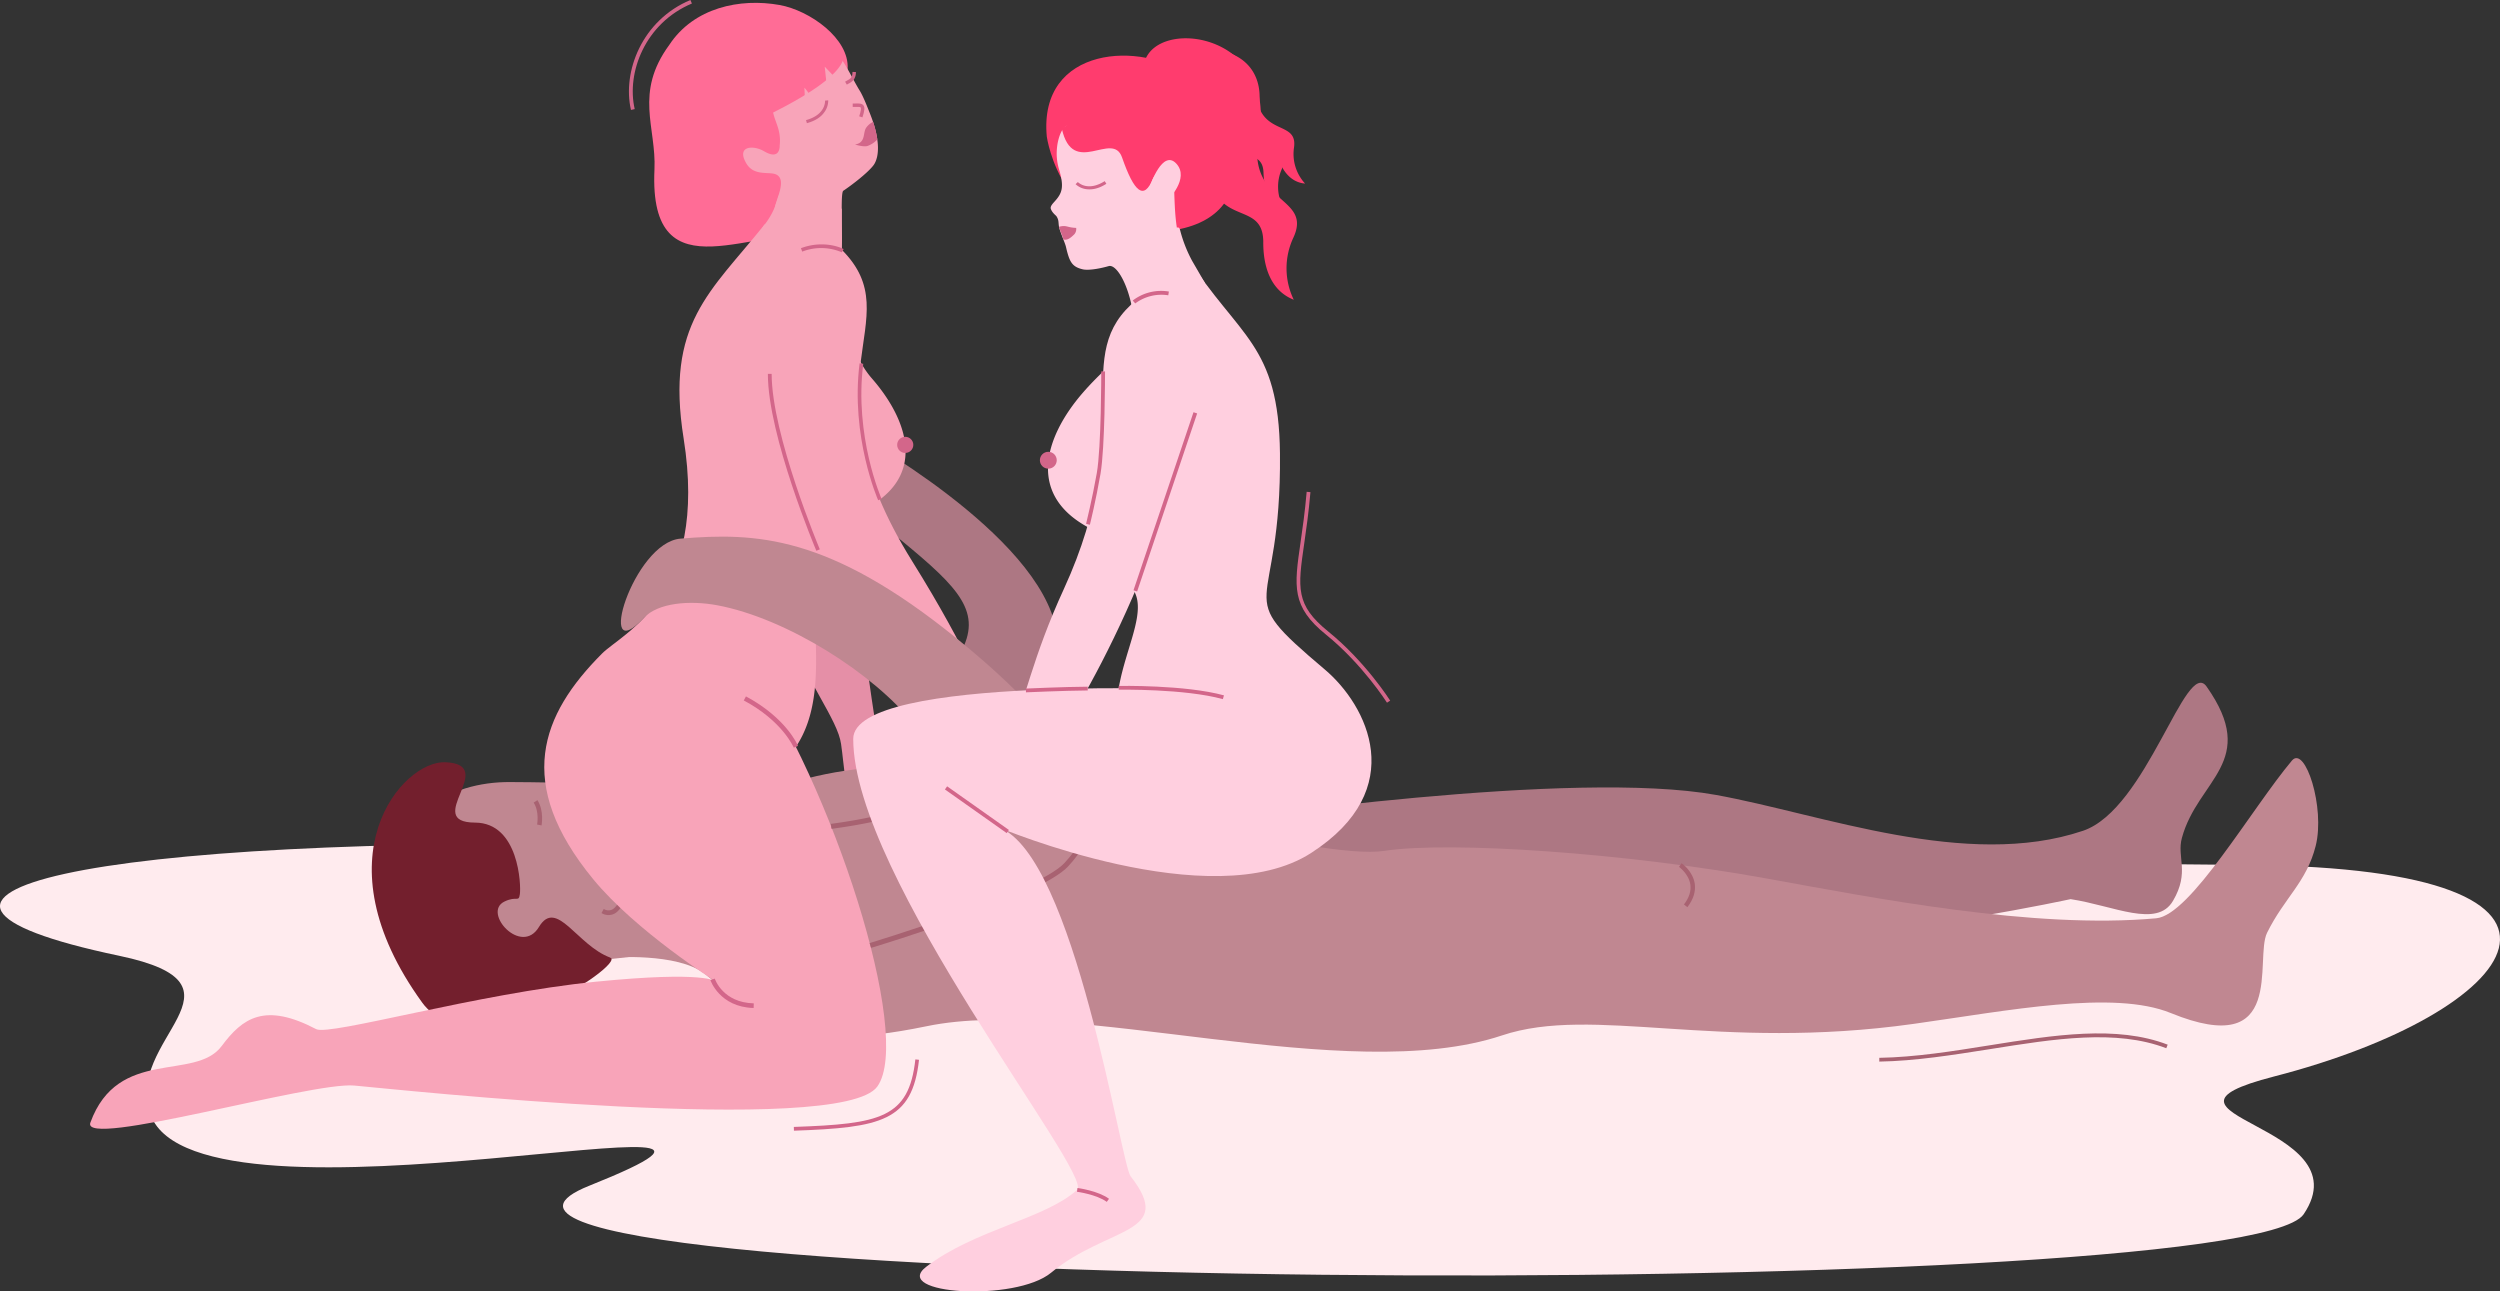<svg xmlns="http://www.w3.org/2000/svg" id="&#x421;&#x43B;&#x43E;&#x439;_1" data-name="&#x421;&#x43B;&#x43E;&#x439; 1" viewBox="0 0 1324.82 684.37"><rect x="0" y="0" width="1324.82" height="684.37" fill="#333333" stroke="none"/><defs><style>.cls-1{fill:#ad7783;}.cls-2{fill:#e58fa7;}.cls-3{fill:#ffebee;}.cls-4{fill:#c08791;}.cls-5{fill:#a86271;}.cls-6{fill:#731f2d;}.cls-7{fill:#ff6c96;}.cls-8{fill:#f8a4b9;}.cls-9{fill:#d3668a;}.cls-10{fill:#ff3c6e;}.cls-11{fill:#ffcfdf;}.cls-12{fill:none;}</style></defs><g id="&#x421;&#x43B;&#x43E;&#x439;_1-2" data-name="&#x421;&#x43B;&#x43E;&#x439; 1"><path class="cls-1" d="M745.58,615.9c102.91-92.65,91.29-87.47,12.93-152.66v-36.3s99,53.77,107.94,105.29S806,640.06,806,640.06L745.77,619" transform="translate(-306.63 -198)"></path><path class="cls-2" d="M740.07,335.93c25.32,47.29-17.63,39.08,12,150.41s2.52,99.92,53.82,130.94c22.18,13.42,12,40.09-22,16.15s-27.86-15.14-31.55-41.14-63.12-74.88-45.27-216" transform="translate(-306.63 -198)"></path><path class="cls-3" d="M650.87,645.85c-299.15-5.79-433.16,26.74-281.19,58.62,75.41,15.81,1.55,44.3,16.83,84.51,26.22,68.89,376-20.07,232.33,37.4s876.1,63.27,908.57,15.08-95.26-52.48-15.69-73c130.38-33.6,191.64-110.2-13.26-112.07C1204.5,653.71,815.11,649,650.87,645.85Z" transform="translate(-306.63 -198)"></path><path class="cls-1" d="M1047.86,669c67.84,9.78-153.9-27.45-119-32.73s212.2-30.64,287.19-17c56.21,10.19,132.76,39.75,194.37,19,34-11.45,54.51-92.13,65.56-76.43,28.07,39.88-4.65,49.1-13.1,80.18-2.83,10.36,4.29,18-4.72,33.37-8.53,14.57-31.12,2.62-54.27-.92,0,0-87.92,19.17-133,16.84s-159.18,17.41-195.56,11.08-247.09,13.68-323-9.2" transform="translate(-306.63 -198)"></path><path class="cls-4" d="M613.78,708l44.44-4.86s41.51-82.46,14.65-66c-16,9.83-41.74,15.07-41.74,15.07Z" transform="translate(-306.63 -198)"></path><path class="cls-4" d="M644.19,652.23c-1.18-10.75,1.51-18.15-5.67-25.89-13.59-14.66-30.9-13.58-61.34-13.9-33.21-.33-63.79,18.72-59.92,53.81,3.32,30.08,34.43,51.32,69.5,47.44S647.52,682.29,644.19,652.23Z" transform="translate(-306.63 -198)"></path><path class="cls-5" d="M644.91,647.53c-.09,1-4,30-12.61,34.61a6.91,6.91,0,0,1-6.92-.3l1.2-2.18a4.5,4.5,0,0,0,4.55.28c6.15-3.28,10.73-25.91,11.3-32.63Z" transform="translate(-306.63 -198)"></path><path class="cls-5" d="M612.37,623.17l-2.23.93a5.82,5.82,0,0,0-2.91-2.73c-1.42-.61-4.28,1.37-5.42,2.43L600.19,622c.48-.43,4.8-4.24,8-2.86A8.29,8.29,0,0,1,612.37,623.17Z" transform="translate(-306.63 -198)"></path><path class="cls-6" d="M573.89,675.79c-11.81,5.79,9,29,18.34,13.44s20.16,9.8,37.83,16.24c8.81,3.21-74.53,58.6-99.68,23.85-55.89-77.18-10.32-128.3,12.18-127.4,28.74,1.15-12.56,31.91,15.84,32,23.26.11,24.39,33.28,23.73,37.88S580.57,672.51,573.89,675.79Z" transform="translate(-306.63 -198)"></path><path class="cls-5" d="M593.62,635.43l-2.37-.49c0-.07,1.32-6.69-1.82-11.63l2-1.31C595.1,627.79,593.62,635.12,593.62,635.43Z" transform="translate(-306.63 -198)"></path><path class="cls-4" d="M659.57,651.65C682.1,647.33,633,661,679.72,633c6.79-4.08,60.23-36.59,128.06-26.81s197.64,48,232.51,42.7,128,1.14,203,14.73c56.21,10.19,141.1,26.92,206,21,18.16-1.64,50.54-58.15,71.88-83.55,7-8.37,17.74,24.95,12.6,45.23-4.89,19.31-16.57,27.37-25.75,46-6.83,13.88,10.46,67.63-51,42.55-30.41-12.4-86.17-1.31-136.23,5.72-104.27,14.65-169.94-10-218.18,6.12-82.5,27.55-227.06-21-304.7-4.91S708,736.29,680.2,714.14c-14.48-11.53-50.14-8.67-50.14-8.67" transform="translate(-306.63 -198)"></path><path class="cls-5" d="M631.1,749.75l-1.3-2c34.94-23,54.05-30.85,82-20.31l-.83,2.2C684,719.51,665.33,727.26,631.1,749.75Z" transform="translate(-306.63 -198)"></path><path class="cls-5" d="M1200.81,678.74,1199,677.3c2.77-3.57,3.88-7.13,3.39-10.58-.86-5.69-6-9.31-6-9.35l1.35-1.93c.24.16,6,4.21,7,10.9C1205.29,670.47,1204,674.64,1200.81,678.74Z" transform="translate(-306.63 -198)"></path><path class="cls-7" d="M755.8,234.51c1.05-16.11-20.16-31-36-33.85-21.09-3.79-45.48,1.38-58.47,21.09-18.75,25.59-6.83,43.66-7.88,66.08-3.26,69.41,55.87,27.06,87.45,36.76,21.26,6.52.32-23.26.32-23.26Z" transform="translate(-306.63 -198)"></path><path class="cls-8" d="M769.51,285.59c-3.1,4.08-11.53,10.53-16,13.51-2.09,1.41.78,36.77-1.94,36.75-6.67,0-12-12.13-20.33-12.7-7.31-.49-19.27,12.41-20.12,12.28.31-2.66,5.52-21.71,6.05-27,.43-4.42,6.9-15.45.54-18.06-3.71-1.51-11.57,1.07-15.58-5.77-5.48-9.3,3.66-9.85,9.43-6.43,8.46,5,8.27-2.57,8.25-3h0c1.49-13.48-8.75-16.19-.85-31.86,6.55-13,7-28.05,21.22-24.48,10.52,2.62,16.22,17.83,22,27.13,2,3.23,4.31,9.31,5.6,12.53.57,1.44,1.07,2.82,1.5,4.12a53,53,0,0,1,2.26,9.3C772.59,279.25,771.06,283.52,769.51,285.59Z" transform="translate(-306.63 -198)"></path><path class="cls-9" d="M743.25,257.75a10.48,10.48,0,0,0,2.28-6.58l-1.68.14c0,.3.43,7.46-10.08,10.34l.45,1.62C738.91,262,741.7,259.87,743.25,257.75Z" transform="translate(-306.63 -198)"></path><path class="cls-9" d="M759.05,240.25a6.82,6.82,0,0,0,1.14-4.08l-1.8-.06c-.1,3-.78,3.4-3,4.65l-.92.53.91,1.56.9-.52A8.74,8.74,0,0,0,759.05,240.25Z" transform="translate(-306.63 -198)"></path><path class="cls-9" d="M763.66,260.2c1.19-3.62,1.33-5.29.53-6.35s-2.32-1.07-4.38-1H758.5v1.8h1.35c1.34,0,2.62-.07,2.88.28s.29,1.38-.78,4.72Z" transform="translate(-306.63 -198)"></path><path class="cls-9" d="M771.56,271.89a13.09,13.09,0,0,1-5.23,3.47c-2.08.65-6.62-.77-6.62-.77,5.95-1,4-6.25,6-9a9.3,9.3,0,0,1,3.59-3A52.55,52.55,0,0,1,771.56,271.89Z" transform="translate(-306.63 -198)"></path><path class="cls-8" d="M712,316.72c-28.89,36.17-52.83,52.49-43.1,113.6,13.36,83.83-32.27,103.07-43.22,114-32.48,32.57-46.46,68.75-4.72,119.57,22.72,27.67,64.9,54.21,64.9,54.21s-4.81-5.73-63.64.15c-62.31,6.2-141,28.8-148,25.13-27.31-14.29-39-6-50.16,9-14.05,18.76-54.95.36-69.54,40.54-5.09,14,117-21.71,139.82-19.66s258,27.32,277.21.52S747.34,613.1,703.09,550.25" transform="translate(-306.63 -198)"></path><path class="cls-8" d="M752.71,308.68c-.38,33.3-1.65,69.68,15.95,89.85,19.9,22.8,29.91,53.85-6.66,70.55,0,0-3.88,13.4-17.3,27.81-14.89,16,5.07,64.92-16.28,96.84l-85.89,4.52,34.89-86.91L691,404.23l15.23-77.31,5-9.14a40.14,40.14,0,0,0,7.69-15.06C721,294.07,752.71,308.68,752.71,308.68Z" transform="translate(-306.63 -198)"></path><path class="cls-8" d="M752.54,330.18c38,37.77-23.46,67.45,37.49,165.23s31.65,94.81,89.8,109.46C905,611.2,903,639.7,863.49,626.75s-31.07-6.32-42.22-30.1S739,543.51,714.75,403.31" transform="translate(-306.63 -198)"></path><circle class="cls-9" cx="479.71" cy="235.75" r="4.28"></circle><path class="cls-9" d="M727.27,594.19c-.06-.14-6-14.11-26.49-25l1.15-2.15c21.27,11.4,27.37,25.67,27.59,26.26Z" transform="translate(-306.63 -198)"></path><path class="cls-9" d="M706,732.17c-18.07-.48-22.87-14.65-22.91-14.79l2.32-.78c.17.51,4.35,12.68,20.66,13.11Z" transform="translate(-306.63 -198)"></path><path class="cls-4" d="M747.08,635.91c125.6,0,12.94-103.45-60.35-117.16-14.56-2.72-31.41-1.37-38.91,6.68-26.09,28.07-5.74-39.95,19.45-42,39.83-3.28,78.53-2.13,146.53,53.05C891.52,599.53,931.72,665.22,782,691.28" transform="translate(-306.63 -198)"></path><path class="cls-5" d="M747.26,637.23l-.35-2.64c43.27-5.8,53-15,55-20a6.39,6.39,0,0,0-.78-6.28l2-1.72a9.06,9.06,0,0,1,1.24,8.9C800.63,625.34,781.38,632.67,747.26,637.23Z" transform="translate(-306.63 -198)"></path><path class="cls-5" d="M768.23,700.31l-.77-2.55c.88-.27,88.83-26.9,103.2-42.38,14-15,11.33-24.81,11.3-24.91l2.55-.77c.14.44,3.23,11.19-11.9,27.49C857.77,673.2,771.89,699.21,768.23,700.31Z" transform="translate(-306.63 -198)"></path></g><path class="cls-10" d="M861.36,270.45c-4.56-48.34,50.76-51,75.79-31.94s43.29,75.95-12.3,82S861.36,270.45,861.36,270.45Z" transform="translate(-306.63 -198)"></path><path class="cls-10" d="M912.64,233.21C916,206.4,984,214.1,973.69,269.62,966.78,306.78,1002.5,301.47,992,324a38.13,38.13,0,0,0,.24,32.85c-13-5.14-16.21-18.83-16.17-30.45.07-21.61-22.8-8.84-28.31-34.17S912.64,233.21,912.64,233.21Z" transform="translate(-306.63 -198)"></path><path class="cls-10" d="M930.41,237.42c-2.73-16.16,38.12-23.56,41.82,10.49,2.47,22.79,22.29,13.47,20.12,28.37a23.09,23.09,0,0,0,5.88,19c-8.43-.72-12.71-8.11-14.71-14.86-3.73-12.57-14.79-1.15-22.42-14.91S930.41,237.42,930.41,237.42Z" transform="translate(-306.63 -198)"></path><path class="cls-10" d="M936,234.26c1.53-16.32,42.91-12.93,37.69,20.93-3.49,22.65,18.06,18.76,12.12,32.6a23.12,23.12,0,0,0,.76,19.91c-8-2.87-10.18-11.11-10.37-18.15-.36-13.11-14-4.94-17.81-20.19S936,234.26,936,234.26Z" transform="translate(-306.63 -198)"></path><path class="cls-11" d="M880.43,340.73c2.45.57,7.68,0,13.7-1.71s16.56,21.82,13,45.77c0,0,50.14-21.13,44.42-26.84-21.41-21.37-22-38.84-22.65-58.09-.24-7.16,1.18-3.73-6.25-16.08-6-9.92-38.53-18.95-49.89-19.22-3.26-.08-5.57,6.84-6,11.8a28.72,28.72,0,0,0,1.12,11.48c2.75,9.28,1.61,12.49-2.21,16.75-.86,1-2.62,2.66-2.2,4,.67,2.16,2.81,3.65,3,4,1.38,2.09.94,3.25,1.38,5.67s3.16,8.44,3.65,10.5C873.32,336.65,874.61,339.38,880.43,340.73Z" transform="translate(-306.63 -198)"></path><path class="cls-12" d="M850.67,316.45c-.14-.31-.28-.63-.43-.95" transform="translate(-306.63 -198)"></path><path class="cls-9" d="M870.1,324.88c2.25.71,4.2-1.11,5.9-2.78a4.28,4.28,0,0,0,.92-3.33c-4.48-.19-4.84-1.26-7.58-.91a9,9,0,0,0-1.55.35C868.41,320.38,869.63,322.64,870.1,324.88Z" transform="translate(-306.63 -198)"></path><path class="cls-9" d="M882.91,298.31a10.36,10.36,0,0,1-6.31-2.71l1.22-1.13c.21.21,5.14,5.26,14.22-.48l.89,1.4C888.89,298,885.52,298.54,882.91,298.31Z" transform="translate(-306.63 -198)"></path><path class="cls-11" d="M935.57,333.88c27.37,42.91,48.78,46.18,49.35,104.42.87,88.73-27.7,71,23.82,114.54,22.26,18.82,45.19,63.3-7.28,97.16C948.82,684,836,636.52,836,636.52c40.1,14.71,64.64,178.24,69.75,184.78,24.26,31.1-12,26.26-42.12,51.15-18.88,15.63-85,11.41-66.21-3.11,25.58-19.7,63-25.38,80-40.8,9-8.12-118.64-165.83-118.64-239,0-34.48,190.34-25.91,190.34-25.91" transform="translate(-306.63 -198)"></path><path class="cls-11" d="M907.76,351.72c.4,34.82-8.71,33.08-27.1,54.17-20.8,23.83-31.27,56.29,7,73.75,0,0,4,14,18.08,29.07,15.57,16.72-22.36,56.25,0,89.62l106.81,16.33L976,523.81l-14.18-112L945,347.68l-6.6-11.4a72.05,72.05,0,0,1-6.43-16.44C929.72,310.79,907.76,351.72,907.76,351.72Z" transform="translate(-306.63 -198)"></path><path class="cls-11" d="M909.23,356.63c-37.09,30,1.34,66.06-38.84,153.51-33,71.75-17.66,97.11-73,108-23.91,4.71-23,27.91,14.71,18.08s29.52-4.6,40.79-23.74,59.81-84.27,87.15-197.83" transform="translate(-306.63 -198)"></path><circle class="cls-9" cx="555.53" cy="243.89" r="4.47"></circle><path class="cls-10" d="M917.64,292.57c-4.77,11.81-9.95,7.42-16.4-11.13-5.06-14.56-26.09,11-31.94-15.33,38.94-27.56,64,18.51,64,18.51S920.06,286.56,917.64,292.57Z" transform="translate(-306.63 -198)"></path><path class="cls-11" d="M916.12,296.36s6.6-19.58,13.89-11.64-4.77,19.49-4.77,19.49Z" transform="translate(-306.63 -198)"></path><path class="cls-9" d="M909.22,511.46l-1.92-.65c.27-.81,27.7-82.06,31.8-94.36l1.93.64C936.92,429.39,909.5,510.64,909.22,511.46Z" transform="translate(-306.63 -198)"></path><path class="cls-9" d="M884.18,476.08l-2-.49c0-.13,3.25-13.07,5.67-26.85s2.37-53.51,2.37-53.91h2c0,1.64,0,40.37-2.4,54.26S884.22,476,884.18,476.08Z" transform="translate(-306.63 -198)"></path><path class="cls-9" d="M908.22,358.8l-1.33-1.54a24.78,24.78,0,0,1,19.16-4.77l-.32,2A23.16,23.16,0,0,0,908.22,358.8Z" transform="translate(-306.63 -198)"></path><path class="cls-9" d="M954.66,568.49c-20.36-5.6-54.85-5-55.2-5l0-2c.35,0,35.13-.66,55.78,5Z" transform="translate(-306.63 -198)"></path><rect class="cls-9" x="823.34" y="607.12" width="2.03" height="40.08" transform="translate(-470.19 740.5) rotate(-54.76)"></rect><path class="cls-9" d="M893.14,834.9c-5.43-3.95-15.68-5.34-15.79-5.35l.27-2c.44.06,10.87,1.46,16.71,5.72Z" transform="translate(-306.63 -198)"></path><path class="cls-9" d="M850.33,564.89l-.09-2c.2,0,20.07-.92,32.81-1l0,2C870.37,564,850.53,564.88,850.33,564.89Z" transform="translate(-306.63 -198)"></path><path class="cls-9" d="M772,463.11c-.15-.33-14.76-33.69-9.85-72.57l1.94.24c-4.85,38.35,9.54,71.21,9.69,71.54Z" transform="translate(-306.63 -198)"></path><path class="cls-9" d="M739.23,489.87c-.25-.61-25.74-61-25.68-93.76h2c0,32.32,25.27,92.38,25.53,93Z" transform="translate(-306.63 -198)"></path><path class="cls-9" d="M752.75,331.71a27.74,27.74,0,0,0-21-.37l-.68-1.82c12.55-4.69,22.22.24,22.62.46Z" transform="translate(-306.63 -198)"></path><path class="cls-9" d="M727.36,797.19l-.06-2c45.88-1.6,61-4.73,64.4-35.78l1.94.21C790.08,792.11,773.59,795.57,727.36,797.19Z" transform="translate(-306.63 -198)"></path><path class="cls-7" d="M751.47,222.5c8.91,8.26-8.52,22.47-40.41,37.7-30.79,14.7,9.75-44.94,9.75-44.94l-5.4-12.17S730.34,202.92,751.47,222.5Z" transform="translate(-306.63 -198)"></path><path class="cls-8" d="M748.79,238.68l-5.12-5.36.94,8.84s-9.37,5.67-9.36,5.36a24.07,24.07,0,0,0-2.34-3.05l.26,6.06Z" transform="translate(-306.63 -198)"></path><path class="cls-9" d="M641,256.27c-4.68-20.22,5.82-47.54,31.5-58.27l.78,1.87c-24.69,10.32-34.79,36.54-30.3,55.94Z" transform="translate(-306.63 -198)"></path><path class="cls-9" d="M1041.63,570.37c-.13-.2-12.93-20.39-32.36-36.11-18.36-14.85-16.82-25.44-13.47-48.64,1.1-7.61,2.35-16.24,3.27-27l2,.18c-.93,10.82-2.23,19.85-3.28,27.11-3.44,23.76-4.72,32.65,12.74,46.77,19.7,15.94,32.67,36.4,32.8,36.61Z" transform="translate(-306.63 -198)"></path><path class="cls-5" d="M1302.52,760.57l0-2c19-.32,38.86-3.5,58.12-6.58,34.76-5.55,67.59-10.8,94.7-.4l-.73,1.9c-26.6-10.2-59.17-5-93.65.51C1341.59,757.05,1321.61,760.25,1302.52,760.57Z" transform="translate(-306.63 -198)"></path></svg>